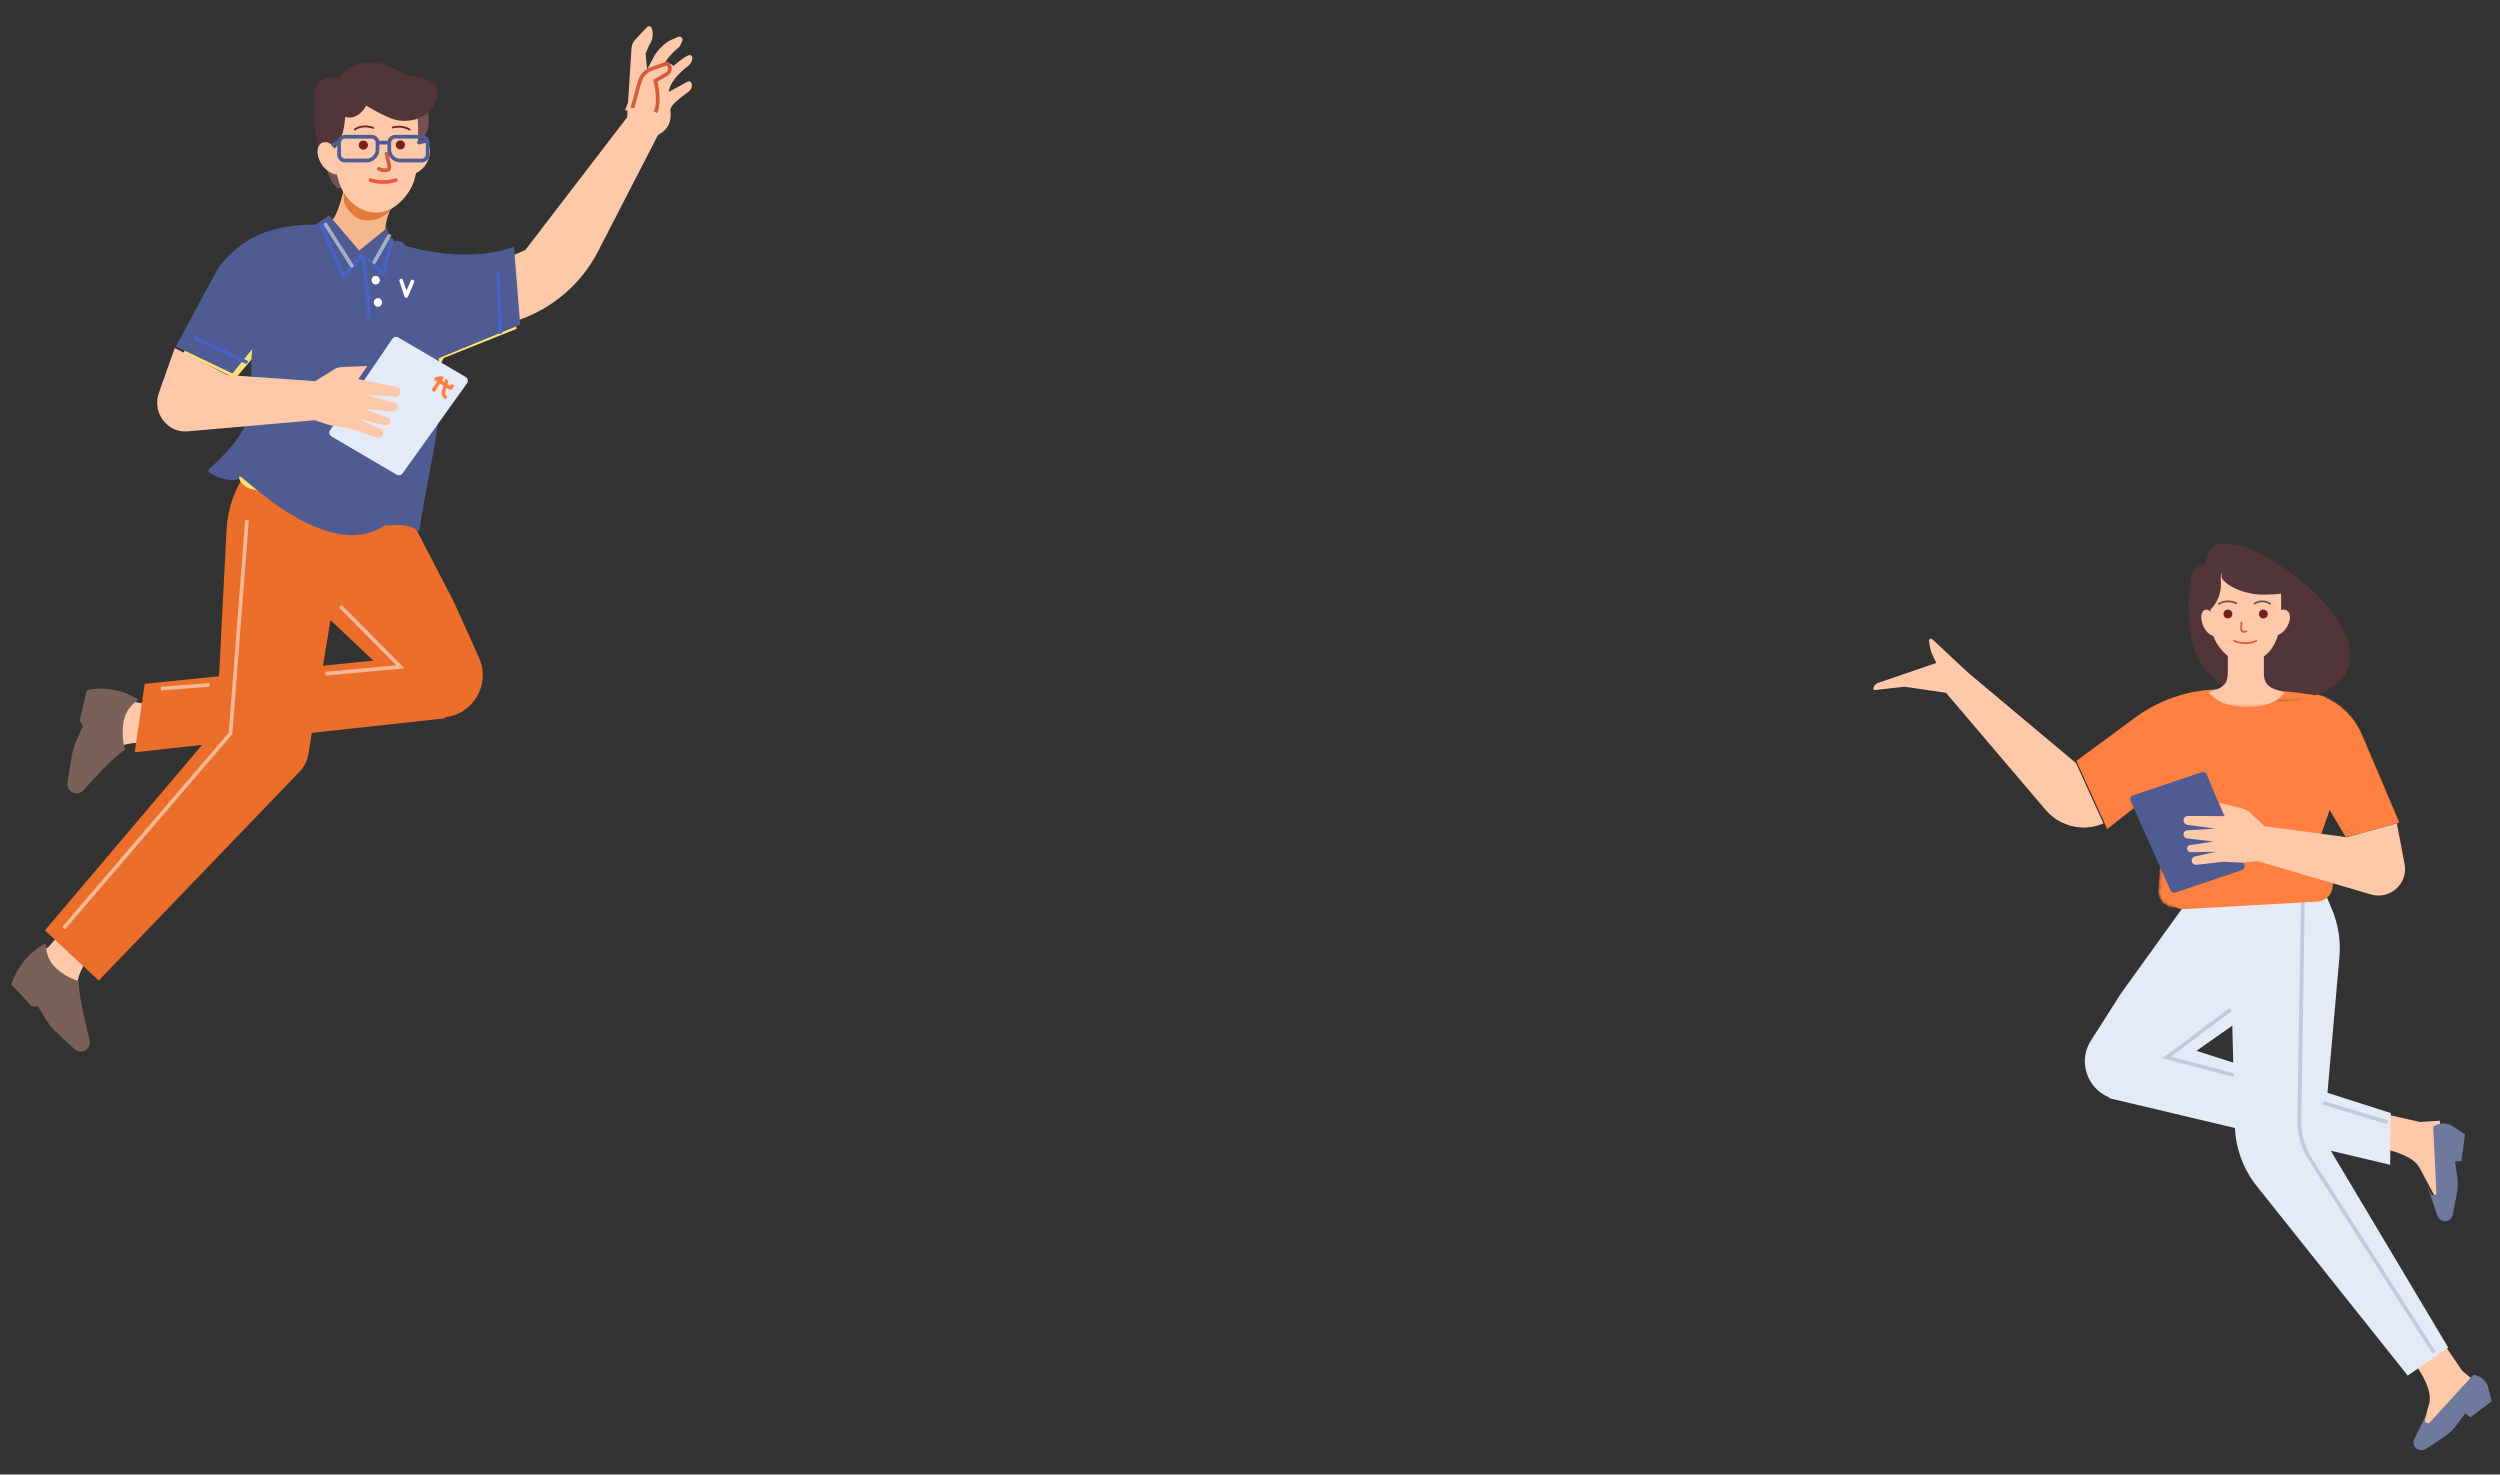 <?xml version="1.0" encoding="UTF-8"?>
<svg width="668px" height="394px" viewBox="0 0 668 394" version="1.1" xmlns="http://www.w3.org/2000/svg" xmlns:xlink="http://www.w3.org/1999/xlink">
    <rect x="0" y="0" width="668" height="394" fill="#333333" stroke="none"/>
    <!-- Generator: Sketch 52.5 (67469) - http://www.bohemiancoding.com/sketch -->
    <title>切片</title>
    <desc>Created with Sketch.</desc>
    <defs>
        <polygon id="path-1" points="0 0.144 33.491 0.144 33.491 25.383 0 25.383"></polygon>
        <path d="M11.078,10.767 L17.92,6.812 L34.785,1.704 C41.843,-0.433 49.375,-0.487 56.464,1.55 L74.933,6.857 L73.402,26.705 L58.339,21.715 L59.656,30.868 L66.836,47.042 C67.898,49.435 66.576,52.205 64.036,52.911 L27.134,63.171 C24.409,63.93 21.693,61.943 21.623,59.141 L21.355,48.511 L16.24,42.178 L14.679,50.533 L0.082,51.755 L1.421,26.461 C1.765,19.952 5.395,14.053 11.078,10.767 Z" id="path-3"></path>
        <polygon id="path-5" points="5.26288843e-05 0.053 43.373 0.053 43.373 42.399 5.26288843e-05 42.399"></polygon>
        <polygon id="path-7" points="0.496 0.111 21.238 0.111 21.238 15.396 0.496 15.396"></polygon>
    </defs>
    <g id="切图" stroke="none" stroke-width="1" fill="none" fill-rule="evenodd">
        <g id="Financial---Scenes-1-Copy-2" transform="translate(94, 144) scale(-1, 1) translate(-94, -144) translate(3, 7)">
            <path d="M161.057,199 L153.809,193.086 C149.954,189.94 140.302,192.346 140.302,192.346 L138,182.489 L148.855,180.604 L154.268,178 L162,198.004 L161.057,199 Z" id="路径" fill="#FFC8A9"></path>
            <path d="M165.813,194.999 L166.963,201.964 C167.113,202.87 166.798,203.792 166.135,204.386 C165.134,205.282 163.643,205.184 162.739,204.178 C161.647,202.962 160.031,201.191 157.993,199.041 C154.013,194.844 151.562,193.266 151.562,193.266 C151.562,193.266 152.691,190.153 151.993,185.928 C151.294,181.701 148,179.991 148,179.991 C151.975,177.383 156.721,176.434 161.319,177.328 L161.814,177.424 L163.695,185.495 L162.865,187.102 L164.484,190.641 C165.116,192.021 165.563,193.488 165.813,194.999 Z" id="路径" fill="#7A6158"></path>
            <path d="M162.989,265.729 L164.231,256.639 C164.891,251.803 158,245.011 158,245.011 L165.026,238 L172.093,246.063 L177,249.225 L164.294,266 L162.989,265.729 Z" id="路径" fill="#FFC8A9"></path>
            <path d="M170.03,268.714 L165.059,273.356 C164.412,273.96 163.51,274.156 162.689,273.872 C161.45,273.442 160.75,272.057 161.083,270.728 C161.486,269.12 162.059,266.756 162.715,263.818 C163.996,258.082 163.978,255.072 163.978,255.072 C163.978,255.072 167.058,254.466 170.074,251.65 C173.09,248.833 172.737,245 172.737,245 C176.9,247.202 180.133,250.954 181.823,255.528 L182,256.021 L176.529,261.89 L174.81,261.981 L172.825,265.266 C172.048,266.546 171.108,267.707 170.03,268.714 Z" id="路径" fill="#7A6158"></path>
            <path d="M158.622,255 L173,241.605 L127.19,187.538 L124.466,134.564 C124.221,129.791 122.828,125.151 120.408,121.046 L110.945,105 L78.129,126.107 L63.695,153.881 L57.028,168.689 C53.225,177.136 60.554,186.361 69.522,184.416 L96.7,158.684 L102.608,194.505 C102.899,196.275 103.718,197.911 104.955,199.197 L158.622,255 Z" id="路径" fill="#EB6E2B"></path>
            <polygon id="路径" fill="#EB6E2B" points="146.333 175.708 80.282 169 66 184.925 149 194"></polygon>
            <polyline id="路径" stroke="#FFFFFF" opacity="0.5" points="94.071 155 78 171.187 98 173"></polyline>
            <path d="M142,177 L129,176" id="路径" stroke="#FFFFFF" opacity="0.5"></path>
            <polyline id="路径" stroke="#FFFFFF" opacity="0.5" points="119 132 123.401 188.964 168 241"></polyline>
            <path d="M107.857,55.295 L95.671,55 L70.348,61.12 C63.941,62.668 57.258,62.58 50.893,60.862 L48.532,60.225 L47,80.89 L66.452,88.669 L71.003,97.779 L71.887,123.453 C72.106,129.784 78.029,134.277 84.044,132.673 L118.062,123.603 C120.354,122.992 121.807,120.697 121.408,118.318 L116.182,87.136 L122.085,94.097 L136,87.33 L125.676,66.714 C122.246,59.862 115.404,55.478 107.857,55.295 Z" id="路径" fill="#FFE071"></path>
            <path d="M95.773,51.178 C94.156,48.923 92.369,40.786 91.679,37 C87.224,38.915 78.851,44.132 80.997,49.685 C83.143,55.238 81.352,57.169 80.188,57.44 C79.57,60.434 80.124,66.336 87.281,65.985 C94.437,65.634 98.742,58.381 100,54.798 C99.265,54.531 97.39,53.432 95.773,51.178 Z" id="路径" fill="#F6B78C"></path>
            <g id="分组" transform="translate(68, 9)">
                <path d="M11.724,38.637 C12.507,39.476 15.568,40.687 17.889,40.2 C21.185,39.508 23.578,36.583 25.129,34.364 C25.125,35.061 25.185,37.039 25.129,37.733 C25.026,38.995 22.63,42.423 19.88,42.815 C14.53,43.576 11.777,39.185 11.724,38.637" id="Fill-3" fill="#E17B39"></path>
                <path d="M7.274,30.664 C7.268,30.574 6.798,30.694 5.913,30.282 C4.014,29.395 2.787,27.752 2.272,25.826 C1.759,23.911 2.324,22.029 4.16,21.974 C5.564,21.932 6.807,23.408 6.889,24.677 C6.889,24.677 7.27,30.589 7.274,30.664" id="Fill-5" fill="#FFC8A9"></path>
                <path d="M3.396,12.516 C3.396,12.516 2.023,14.143 2.556,17.987 C2.884,20.347 5.524,22.283 5.524,22.283 L8.074,13.244 L3.396,12.516 Z" id="Fill-7" fill="#755155"></path>
                <path d="M26.685,28 C26.685,28 25.192,29.953 25.375,31.268 C25.557,32.584 25.191,34.351 26.361,34.307 C27.531,34.264 29.345,31.369 29.57,29.051 C29.814,26.541 28.148,27.101 28.148,27.101 L26.685,28 Z" id="Fill-9" fill="#755155"></path>
                <path d="M5.348,16.468 C5.162,18.913 5.468,25.973 5.468,25.973 C5.537,28.196 5.651,29.891 6.269,32.03 C7.319,35.656 10.91,39.827 14.689,40.615 C18.219,41.35 21.71,39.787 23.988,37.121 C26.8,33.832 27.485,29.07 27.6,24.908 C27.6,24.908 28.74,21.489 28.14,15.974 C27.264,7.917 20.279,6.572 17.793,6.557 C15.883,6.546 6.105,6.557 5.348,16.468" id="Fill-11" fill="#FFC8A9"></path>
                <g transform="translate(0, 0.437)">
                    <mask id="mask-2" fill="white">
                        <use xlink:href="#path-1"></use>
                    </mask>
                    <g id="Clip-14"></g>
                    <path d="M11.482,15.541 C8.875,16.303 3.227,15.955 0.826,11.427 C-1.574,6.9 1.729,4.895 4.682,4.298 C7.55,3.72 8.074,3.922 8.074,3.922 C8.074,3.922 14.226,-0.661 19.535,0.268 C24.844,1.198 26.385,4.479 26.385,4.479 C26.385,4.479 32.48,2.859 33.342,9.417 C34.203,15.976 31.052,25.383 31.052,25.383 C31.052,25.383 28.245,24.587 26.618,22.01 C25.638,20.458 24.982,17.658 24.715,14.752 C23.96,15.074 22.761,15.182 21.305,14.237 C19.848,13.292 19.179,11.774 19.179,11.774 C19.179,11.774 14.45,14.675 11.482,15.541" id="Fill-13" fill="#523538" mask="url(#mask-2)"></path>
                </g>
                <path d="M26.979,30.664 C26.984,30.574 27.455,30.694 28.34,30.282 C30.239,29.395 31.465,27.752 31.981,25.826 C32.494,23.911 31.93,22.029 30.093,21.974 C28.689,21.932 27.446,23.408 27.364,24.677 C27.364,24.677 26.984,30.589 26.979,30.664" id="Fill-15" fill="#FFC8A9"></path>
                <path d="M11.247,22.716 C11.247,23.387 10.698,23.932 10.02,23.932 C9.343,23.932 8.793,23.387 8.793,22.716 C8.793,22.044 9.343,21.5 10.02,21.5 C10.698,21.5 11.247,22.044 11.247,22.716" id="Fill-17" fill="#74221C"></path>
                <path d="M21.137,22.776 C21.137,23.448 20.587,23.992 19.91,23.992 C19.233,23.992 18.683,23.448 18.683,22.776 C18.683,22.105 19.233,21.561 19.91,21.561 C20.587,21.561 21.137,22.105 21.137,22.776" id="Fill-19" fill="#74221C"></path>
                <path d="M13.704,25.089 C13.704,25.616 12.773,28.397 13.024,29.089 C13.257,29.731 15.269,29.558 15.745,29.085" id="Stroke-21" stroke="#D35D3A" stroke-linecap="round"></path>
                <path d="M11.271,32.133 C13.556,32.869 15.966,32.741 18.001,32.133" id="Stroke-23" stroke="#EB5A3D" stroke-linecap="round"></path>
                <path d="M7.597,18.831 C7.597,18.831 9.261,17.387 12.049,17.866" id="Stroke-25" stroke="#74221C" stroke-width="0.5" stroke-linecap="round" transform="translate(9.823, 18.3) rotate(5) translate(-9.823, -18.3) "></path>
                <path d="M22.144,18.83 C22.144,18.83 20.565,17.15 17.313,17.944" id="Stroke-27" stroke="#74221C" stroke-width="0.5" stroke-linecap="round" transform="translate(19.729, 18.28) rotate(-5) translate(-19.729, -18.28) "></path>
                <path d="M24.797,26.899 L19.07,26.899 C17.445,26.899 16.126,25.593 16.126,23.981 L16.126,22.115 C16.126,21.243 16.841,20.534 17.721,20.534 L24.797,20.534 C25.679,20.534 26.393,21.243 26.393,22.115 L26.393,25.318 C26.393,26.192 25.679,26.899 24.797,26.899 Z" id="Stroke-29" stroke="#4E5C93"></path>
                <path d="M4.322,26.899 L10.049,26.899 C11.675,26.899 12.993,25.593 12.993,23.981 L12.993,22.115 C12.993,21.243 12.279,20.534 11.398,20.534 L4.322,20.534 C3.441,20.534 2.727,21.243 2.727,22.115 L2.727,25.318 C2.727,26.192 3.441,26.899 4.322,26.899 Z" id="Stroke-31" stroke="#4E5C93"></path>
                <path d="M26.386,21.973 L27.939,22.69" id="Stroke-33" stroke="#4E5C93" stroke-linecap="round" stroke-linejoin="round"></path>
                <path d="M12.993,22.115 L16.126,22.115" id="Stroke-35" stroke="#4E5C93"></path>
                <path d="M2.829,21.561 L5.054,22.091" id="Stroke-37" stroke="#4E5C93" stroke-linecap="round" stroke-linejoin="round"></path>
            </g>
            <path d="M122.898,92.79 L138,85.583 L126.705,64.596 C119.018,54.311 109.023,53.136 101.05,53 L98.523,56.916 L89.435,59.783 C87.811,61.267 81.541,56.379 78.074,57.505 C70.654,59.916 62.404,107.031 77.309,128.429 C92.214,149.827 120.996,118.923 120.996,120.324 C120.996,122.883 130.711,119.749 129.217,118.413 C112.86,103.791 119.063,98.152 117.607,86.292 L122.898,92.79 Z" id="路径" fill="#4E5C93"></path>
            <path d="M119.292,89.708 L132.936,83.356" id="Stroke-1" stroke="#4763C6" stroke-linecap="round" stroke-linejoin="round"></path>
            <polygon id="Fill-1" fill="#4E5C93" transform="translate(95.558, 58.824) rotate(-8) translate(-95.558, -58.824) " points="98.173 50.849 88.9 59.076 96.542 66.798 102.216 54.392"></polygon>
            <g id="分组" transform="translate(80, 53)">
                <polyline id="Stroke-1" stroke="#4763C6" stroke-linecap="round" stroke-linejoin="round" points="0.399 4.167 2.603 13.314 7.746 7.603 13.181 13.946 19.259 -1.13686838e-13"></polyline>
                <path d="M7.924,8.361 C8.004,7.897 7.435,13.276 6.924,17.375 C6.457,21.113 6.42,24.57 6.42,24.57" id="Stroke-3" stroke="#4763C6" stroke-linecap="round" stroke-linejoin="round"></path>
                <path d="M5.706,14.853 C5.706,15.494 5.213,16.015 4.604,16.015 C3.995,16.015 3.502,15.494 3.502,14.853 C3.502,14.211 3.995,13.69 4.604,13.69 C5.213,13.69 5.706,14.211 5.706,14.853" id="Fill-5" fill="#FFFFFF"></path>
                <path d="M5.123,20.805 C5.123,21.447 4.629,21.967 4.02,21.967 C3.411,21.967 2.918,21.447 2.918,20.805 C2.918,20.163 3.411,19.643 4.02,19.643 C4.629,19.643 5.123,20.163 5.123,20.805" id="Fill-7" fill="#FFFFFF"></path>
            </g>
            <path d="M17.431,24.337 L16.358,7.352 C16.229,5.325 16.307,4.676 14.911,3.201 L12.095,0.226 C11.726,-0.163 11.077,-0.029 10.893,0.475 C10.337,1.998 10.567,3.698 11.506,5.02 L12.497,7.352 L12.095,11.584 L10.065,7.776 C9.398,6.526 7.155,4.323 5.86,3.752 L3.798,2.843 C3.106,2.537 2.398,3.237 2.694,3.932 L3.02,4.698 C3.261,5.263 3.647,5.754 4.14,6.12 C5.561,7.176 7.774,9.882 8.266,11.582 L9.163,14.678 L7.257,12.675 C6.15,11.512 2.836,8.591 1.372,7.93 L1.03,7.776 C0.504,7.539 -0.076,7.976 0.008,8.547 L0.043,8.779 C0.139,9.432 0.463,10.029 0.958,10.466 C1.49,10.934 5.86,14.045 6.322,17.573 L1.314,14.818 C0.873,14.576 0.323,14.817 0.201,15.304 C-0.007,16.135 0.333,17.006 1.031,17.503 C2.819,18.776 6.001,21.214 5.86,22.344 C5.496,25.248 6.298,27.57 9.163,29.04 L25.203,60.166 C29.687,68.866 37.385,75.477 46.663,78.597 L50.836,80 L52,62.971 L44.627,59.802 L17.431,24.337 Z" id="路径" fill="#FFC8A9"></path>
            <path d="M7.208,10.137 L14.169,12.625 L18,22.482 L12.322,22.842 C10.504,22.617 6.859,23.699 6.648,22.138 C6.384,20.188 14.814,16.305 9.568,14.694 C7.213,13.972 5.876,12.729 5.164,11.545 C4.522,10.478 5.886,9.665 7.208,10.137 Z" id="路径" fill="#FFC8A9"></path>
            <path d="M16,21.838 L14.105,14.891 C13.654,13.24 12.418,11.917 10.801,11.355 L6.978,10.026 C6.808,9.967 6.619,10.01 6.493,10.137 C5.715,10.914 5.881,12.216 6.829,12.773 L9.897,14.577 C9.413,16.513 8.734,20.909 9.897,23" id="路径" stroke="#D35D3A"></path>
            <path d="M71.872,97.837 C70.987,82.976 76.212,65.274 79.01,58 C63.856,62.786 52.862,60.95 47.67,58.911 L46,79.769 L67.776,88.715 C65.709,101.975 70.35,117.649 72.855,134.065 C73.275,136.82 72.642,132.524 80.714,133.407 C88.785,134.29 72.978,116.413 71.872,97.837 Z" id="路径" fill="#4E5C93"></path>
            <path d="M51.268,81.714 L51.964,66.349" id="Stroke-1" stroke="#4763C6" stroke-linecap="round" stroke-linejoin="round"></path>
            <polyline id="Stroke-1" stroke="#FFFFFF" stroke-linecap="round" stroke-linejoin="round" transform="translate(76.503, 70.052) rotate(-6) translate(-76.503, -70.052) " points="75.003 68.052 76.239 72.052 78.003 68.13"></polyline>
            <path d="M96.794,107.934 L80.147,83.517 C79.796,83.003 79.108,82.848 78.572,83.163 L60.585,93.72 C59.985,94.073 59.816,94.866 60.222,95.433 L77.455,119.505 C77.811,120.003 78.487,120.147 79.014,119.837 L96.415,109.624 C97.006,109.277 97.18,108.501 96.794,107.934 Z" id="路径" fill="#E4EAF6"></path>
            <g id="分组" transform="translate(67.204, 96.323) scale(-1, 1) rotate(35) translate(-67.204, -96.323) translate(64.204, 93.823)" fill="#FF8040" stroke="#FF8040" stroke-width="0.5">
                <path d="M5.668,1.196 C5.668,1.196 5.648,1.647 5.092,1.664 L4.077,1.664 L4.364,2.691 C4.421,2.895 4.495,3.088 4.587,3.275 C4.671,3.446 4.795,3.648 4.96,3.754 C5.109,3.849 5.275,3.914 5.453,3.935 C5.522,3.944 5.596,3.947 5.663,3.949 L5.663,4.372 C5.396,4.367 5.176,4.336 5.007,4.274 C4.693,4.16 4.453,3.966 4.287,3.688 C4.181,3.512 4.075,3.194 3.973,2.86 L3.604,1.664 L2.229,1.664 L2.229,1.222 L3.456,1.222 L3.174,0.287 L3.669,0.287 L3.938,1.222 L5.005,1.222 C5.005,1.222 5.205,1.203 5.205,0.973 L5.205,0.56 L5.668,0.56 L5.668,1.196 Z M2.11,4.379 L1.637,4.379 L1.642,0.982 L0.838,1.777 L0.551,1.364 L1.645,0.289 L2.112,0.292 L2.11,4.379 Z" id="Fill-16" transform="translate(3.11, 2.333) rotate(-2) translate(-3.11, -2.333) "></path>
            </g>
            <path d="M100.764,94.85 L124.202,93.208 L138.311,86 L142.538,97.931 C144.413,103.224 140.325,108.735 134.876,108.258 L100.949,105.287 L97.06,106.57 C96.946,106.608 96.828,106.637 96.708,106.656 L91.562,107.472 C91.517,107.479 91.474,107.49 91.43,107.504 L84.245,109.937 C83.649,110.138 83.002,109.843 82.747,109.253 C82.472,108.618 82.749,107.873 83.365,107.59 L88.834,105.079 L81.87,106.655 C81.352,106.772 80.834,106.456 80.686,105.931 C80.538,105.409 80.806,104.858 81.3,104.668 L87.604,102.233 L80.085,102.924 C79.488,102.979 78.946,102.559 78.832,101.952 C78.716,101.33 79.087,100.72 79.681,100.557 L87.422,98.438 L79.369,99.01 C78.585,99.066 77.937,98.388 78.005,97.581 C78.053,96.995 78.472,96.513 79.032,96.398 L89.262,94.31 L86.86,90.805 L93.63,91.077 C94.413,91.108 95.175,91.345 95.844,91.765 L100.764,94.85 Z" id="路径" fill="#FFC8A9"></path>
            <polygon id="Fill-1-Copy-2" fill="#4E5C93" transform="translate(84.853, 59.481) scale(-1, 1) rotate(-8) translate(-84.853, -59.481) " points="88.88 54.413 80.428 59.517 85.412 64.549 89.278 58.412"></polygon>
            <path d="M85,63 L81,56" id="Stroke-1" stroke="#FFFFFF" opacity="0.5" stroke-linecap="round" stroke-linejoin="round"></path>
            <path d="M98,64 L91,53" id="Stroke-1" stroke="#FFFFFF" opacity="0.5" stroke-linecap="round" stroke-linejoin="round" transform="translate(94.5, 58.5) scale(-1, 1) translate(-94.5, -58.5) "></path>
        </g>
        <g id="分组-11" transform="translate(497, 135)">
            <g id="Technology---Scenes-4" transform="translate(100.412, 138.548) scale(-1, 1) rotate(20) translate(-100.412, -138.548) translate(39.912, 13.548)">
                <path d="M51.751,245.061 L46.699,238.121 C44.011,234.428 46.869,225.831 46.869,225.831 L37.824,223.125 L35.376,232.844 L32.604,237.586 L50.763,245.853 L51.751,245.061 Z" id="路径" fill="#FFC8A9"></path>
                <path d="M48.182,242.796 L32.917,234.831 C31.154,235.745 30.144,237.608 30.368,239.533 L30.792,243.168 L37.605,245.291 L38.496,243.784 L41.701,245.913 C43.023,246.792 44.498,247.433 46.054,247.805 L51.564,249.124 C52.318,249.305 53.114,249.084 53.655,248.544 C54.49,247.71 54.475,246.38 53.621,245.564 L47.62,239.826 L49.174,241.614 C49.49,241.978 49.395,242.53 48.975,242.777 C48.733,242.918 48.431,242.926 48.182,242.796 Z" id="路径" fill="#6F789D"></path>
                <path d="M26.341,186.278 L27.544,177.894 C28.184,173.434 36.029,169.192 36.029,169.192 L31.565,161.157 L23.241,166.48 L18.078,168.015 L25.113,186.18 L26.341,186.278 Z" id="路径" fill="#FFC8A9"></path>
                <path d="M25.539,185.649 L20.349,168.905 C18.479,168.358 16.478,169.058 15.3,170.673 L13.076,173.722 L16.385,180.111 L18.055,179.597 L18.828,183.457 C19.147,185.051 19.738,186.571 20.571,187.946 L23.523,192.813 C23.927,193.479 24.639,193.87 25.393,193.841 C26.558,193.797 27.469,192.779 27.436,191.563 L27.203,183.007 L27.054,185.451 C27.023,185.949 26.574,186.3 26.108,186.191 C25.84,186.128 25.623,185.922 25.539,185.649 Z" id="路径" fill="#6F789D"></path>
                <path d="M49.49,229.04 L36.756,225.746 L48.985,161.806 L28.395,117.718 C26.54,113.746 25.684,109.381 25.9,105.002 L26.746,87.883 L62.749,90.675 L86.551,106.878 L98.398,115.965 C105.157,121.148 103.12,131.814 94.928,134.146 L61.556,125.151 L70.079,150.574 C71.94,156.128 71.939,162.136 70.076,167.688 L49.49,229.04 Z" id="路径" fill="#E4EAF6"></path>
                <polygon id="路径" fill="#E4EAF6" points="29.761 161.576 79.478 123.084 99.171 132.064 34.634 174.523"></polygon>
                <path d="M31.886,98.848 L53.384,155.05 C54.703,158.497 54.977,162.271 54.17,165.881 L40.806,225.65" id="路径" stroke="#9CABCC" opacity="0.5"></path>
                <polyline id="路径" stroke="#9CABCC" opacity="0.5" points="60.576 120.958 80.921 127.167 65.716 137.706"></polyline>
                <path d="M31.421,163.597 L45.782,152.83" id="路径" stroke="#9CABCC" opacity="0.5"></path>
                <path d="M12.209,48.362 L19.101,44.397 L34.851,39.263 C42.284,36.84 50.293,36.724 57.796,38.931 L76.528,44.443 L74.985,64.336 L59.813,59.335 L61.14,68.509 L65.895,86.289 C66.493,88.526 65.192,90.83 62.947,91.507 L28.911,101.763 C26.206,102.579 23.44,100.684 23.271,97.9 L22.561,86.192 L17.409,79.845 L15.837,88.219 L1.134,89.444 L2.482,64.092 C2.829,57.567 6.485,51.655 12.209,48.362 Z" id="路径" fill="#FF8040"></path>
                <g id="Clipped" transform="translate(0.929, 37.393)">
                    <mask id="mask-4" fill="white">
                        <use xlink:href="#path-3"></use>
                    </mask>
                    <g id="路径"></g>
                    <g id="分组" mask="url(#mask-4)" fill="#FF8040">
                        <g transform="translate(-0.095, -0.76)" id="路径">
                            <path d="M11.173,11.528 L18.015,7.572 L34.88,2.465 C41.937,0.327 49.47,0.274 56.558,2.31 L75.028,7.618 L73.496,27.465 L58.434,22.476 L59.751,31.628 L66.931,47.803 C67.993,50.195 66.671,52.965 64.131,53.671 L27.228,63.932 C24.504,64.69 21.788,62.703 21.718,59.901 L21.45,49.272 L16.335,42.939 L14.774,51.293 L0.177,52.516 L1.515,27.222 C1.86,20.712 5.49,14.813 11.173,11.528 Z"></path>
                        </g>
                    </g>
                </g>
                <path d="M43.823,85.875 L45.033,59.723 C45.058,59.173 45.525,58.735 46.101,58.72 L65.435,58.26 C66.081,58.244 66.601,58.762 66.557,59.379 L64.718,85.545 C64.68,86.086 64.217,86.51 63.651,86.524 L44.947,86.969 C44.311,86.985 43.795,86.482 43.823,85.875 Z" id="路径" fill="#4E5C93"></path>
                <path d="M35.256,77.993 L15.611,88.302 L1.752,89.403 L3.545,100.374 C4.394,105.569 10.499,108.022 14.761,104.881 L40.158,86.154 L43.906,85.225 C44.017,85.199 44.126,85.162 44.23,85.118 L48.764,83.206 C48.803,83.189 48.844,83.176 48.886,83.166 L55.842,81.497 C56.418,81.359 56.796,80.811 56.716,80.228 C56.629,79.602 56.046,79.163 55.414,79.249 L49.8,80.008 L56.164,77.786 C56.637,77.621 56.901,77.12 56.766,76.642 C56.632,76.165 56.15,75.871 55.661,75.968 L49.413,77.2 L55.794,74.019 C56.301,73.766 56.533,73.174 56.331,72.649 C56.124,72.11 55.531,71.822 54.974,71.99 L47.723,74.175 L54.477,70.639 C55.134,70.295 55.326,69.45 54.882,68.86 C54.56,68.431 53.989,68.265 53.484,68.453 L44.245,71.891 L44.482,67.995 L39.168,71.55 C38.554,71.961 38.055,72.52 37.72,73.176 L35.256,77.993 Z" id="路径" fill="#FFC8A9"></path>
                <path d="M95.673,12.318 L76.799,44.976 L75.434,62.619 L76.243,62.619 C81.8,62.618 86.774,59.133 88.73,53.871 L103.025,15.408 L112.864,10.107 L120.595,8.239 C120.877,8.171 121.002,7.836 120.834,7.596 C120.442,7.039 119.804,6.714 119.127,6.726 L102.726,7.032 L102.922,5.202 C103.082,3.711 102.941,2.204 102.508,0.771 C102.377,0.339 101.794,0.286 101.591,0.688 L95.673,12.318 Z" id="路径" fill="#FFC8A9"></path>
            </g>
            <g id="分组" transform="translate(87.64, 10.112)">
                <g>
                    <mask id="mask-6" fill="white">
                        <use xlink:href="#path-5"></use>
                    </mask>
                    <g id="Clip-2"></g>
                    <path d="M4.751,5.479 C4.751,5.479 4.589,0.736 8.814,0.103 C8.814,0.103 14.664,-0.845 23.765,5.479 C23.765,5.479 34.003,11.171 40.665,21.607 C40.665,21.607 47.816,32.043 38.878,38.209 C27.419,46.115 7.41,42.661 1.989,29.306 C1.988,29.305 -1.587,20.5 0.851,9.116 C0.851,9.116 1.013,6.27 4.751,5.479" id="Fill-1" fill="#523538" mask="url(#mask-6)"></path>
                    <path d="M37.11,41.201 C27.08,43.403 21.546,43.403 20.507,41.201 C19.469,38.999 25.003,38.999 37.11,41.201 Z" id="路径-5" fill="#FF8040" mask="url(#mask-6)"></path>
                </g>
                <g transform="translate(4.737, 28.424)">
                    <mask id="mask-8" fill="white">
                        <use xlink:href="#path-7"></use>
                    </mask>
                    <g id="Clip-4"></g>
                    <path d="M17.507,10.205 C16.453,9.524 15.571,8.79 15.526,6.354 C15.525,6.273 15.526,0.111 15.526,0.111 L10.913,0.111 L10.514,0.111 L5.9,0.111 C5.9,0.111 5.901,6.273 5.9,6.354 C5.855,8.79 4.974,9.524 3.92,10.205 C3.074,10.75 1.198,11.169 0.496,11.458 C0.564,11.43 2.487,13.087 2.554,13.14 C3.816,14.151 5.329,14.584 6.886,14.933 C8.191,15.224 11.228,15.397 11.228,15.397 C12.552,15.383 13.865,15.224 15.169,14.933 C16.727,14.584 18.24,14.151 19.502,13.14 C19.569,13.087 21.17,11.443 21.238,11.472 C20.536,11.183 18.352,10.75 17.507,10.205" id="Fill-3" fill="#FFC8A9" mask="url(#mask-8)"></path>
                    <path d="" id="路径-3" stroke="#979797" mask="url(#mask-8)"></path>
                </g>
                <path d="M22.522,24.871 C22.374,24.801 23.065,24.986 23.818,24.676 C25.433,24.011 26.521,22.681 27.03,21.085 C27.537,19.497 27.146,17.892 25.622,17.77 C24.457,17.677 23.362,18.865 23.241,19.927 C23.241,19.927 22.529,24.808 22.522,24.871" id="Fill-5" fill="#FFC8A9"></path>
                <path d="M7.106,24.871 C7.099,24.796 6.799,24.916 6.214,24.608 C4.958,23.95 4.112,22.633 3.716,21.052 C3.322,19.48 3.626,17.891 4.811,17.77 C5.716,17.678 6.568,18.854 6.662,19.906 C6.662,19.906 7.1,24.809 7.106,24.871" id="Fill-11" fill="#FFC8A9"></path>
                <path d="M5.99,15.723 C5.998,16.544 6.005,17.365 6.012,18.187 C6.016,18.628 6.02,19.068 6.024,19.519 C6.083,21.386 6.179,22.81 6.706,24.607 C7.6,27.652 10.804,31.166 13.877,31.818 C16.878,32.455 19.855,31.122 21.796,28.883 C24.19,26.12 24.773,22.12 24.871,18.624 L24.871,12.284 C24.871,10.217 24.466,7.543 22.599,6.296 C20.815,5.103 18.637,4.753 16.52,4.741 C14.893,4.732 13.137,4.715 11.537,4.996 C10.579,5.164 9.663,5.533 8.864,6.076 C8.089,6.604 7.429,7.289 6.935,8.076 C6.439,8.868 6.112,9.759 5.983,10.678 C5.93,11.07 5.91,11.466 5.928,11.861 C5.949,12.35 5.983,14.928 5.99,15.723" id="Fill-17" fill="#FFC8A9"></path>
                <path d="M11.843,18.949 C11.843,19.604 11.313,20.134 10.659,20.134 C10.005,20.134 9.475,19.604 9.475,18.949 C9.475,18.295 10.005,17.765 10.659,17.765 C11.313,17.765 11.843,18.295 11.843,18.949" id="Fill-19" fill="#74221C"></path>
                <path d="M21.318,18.949 C21.318,19.604 20.787,20.134 20.134,20.134 C19.48,20.134 18.949,19.604 18.949,18.949 C18.949,18.295 19.48,17.765 20.134,17.765 C20.787,17.765 21.318,18.295 21.318,18.949" id="Fill-21" fill="#74221C"></path>
                <path d="M14.214,21.318 C14.214,21.655 14.209,21.991 14.215,22.328 C14.222,22.769 14.181,23.306 14.489,23.545 C14.749,23.747 15.339,23.743 15.631,23.545" id="Stroke-23" stroke="#D35D3A" stroke-width="0.5" stroke-linecap="round" transform="translate(14.921, 22.506) rotate(3) translate(-14.921, -22.506) "></path>
                <path d="M12.36,26.149 C14.419,27.08 17.079,26.723 18.22,26.149" id="Stroke-25" stroke="#EB5A3D" stroke-width="0.5" stroke-linecap="round"></path>
                <path d="M8.29,16.421 C8.29,16.421 10.07,14.862 12.9,15.931" id="Stroke-27" stroke="#755155" stroke-width="0.5" stroke-linecap="round" transform="translate(10.595, 15.988) rotate(4) translate(-10.595, -15.988) "></path>
                <path d="M21.918,16.164 C21.918,16.164 19.951,14.814 17.765,16.164" id="Stroke-29" stroke="#755155" stroke-width="0.5" stroke-linecap="round"></path>
                <path d="M8.762,9.397 C8.809,10.985 9.212,14.409 6.038,17.765 C6.038,17.765 4.214,12.863 5.933,8.429 C5.933,8.429 9.847,3.403 15.395,3.575 C15.395,3.575 25.482,2.636 26.055,13.039 C26.097,13.794 19.914,13.797 19.296,13.767 C16.068,13.611 12.09,12.45 9.676,10.181 C8.839,9.394 8.892,8.683 8.952,7.635 C8.952,7.635 8.731,8.373 8.762,9.397 Z" id="Fill-31" fill="#523538"></path>
            </g>
        </g>
    </g>
</svg>